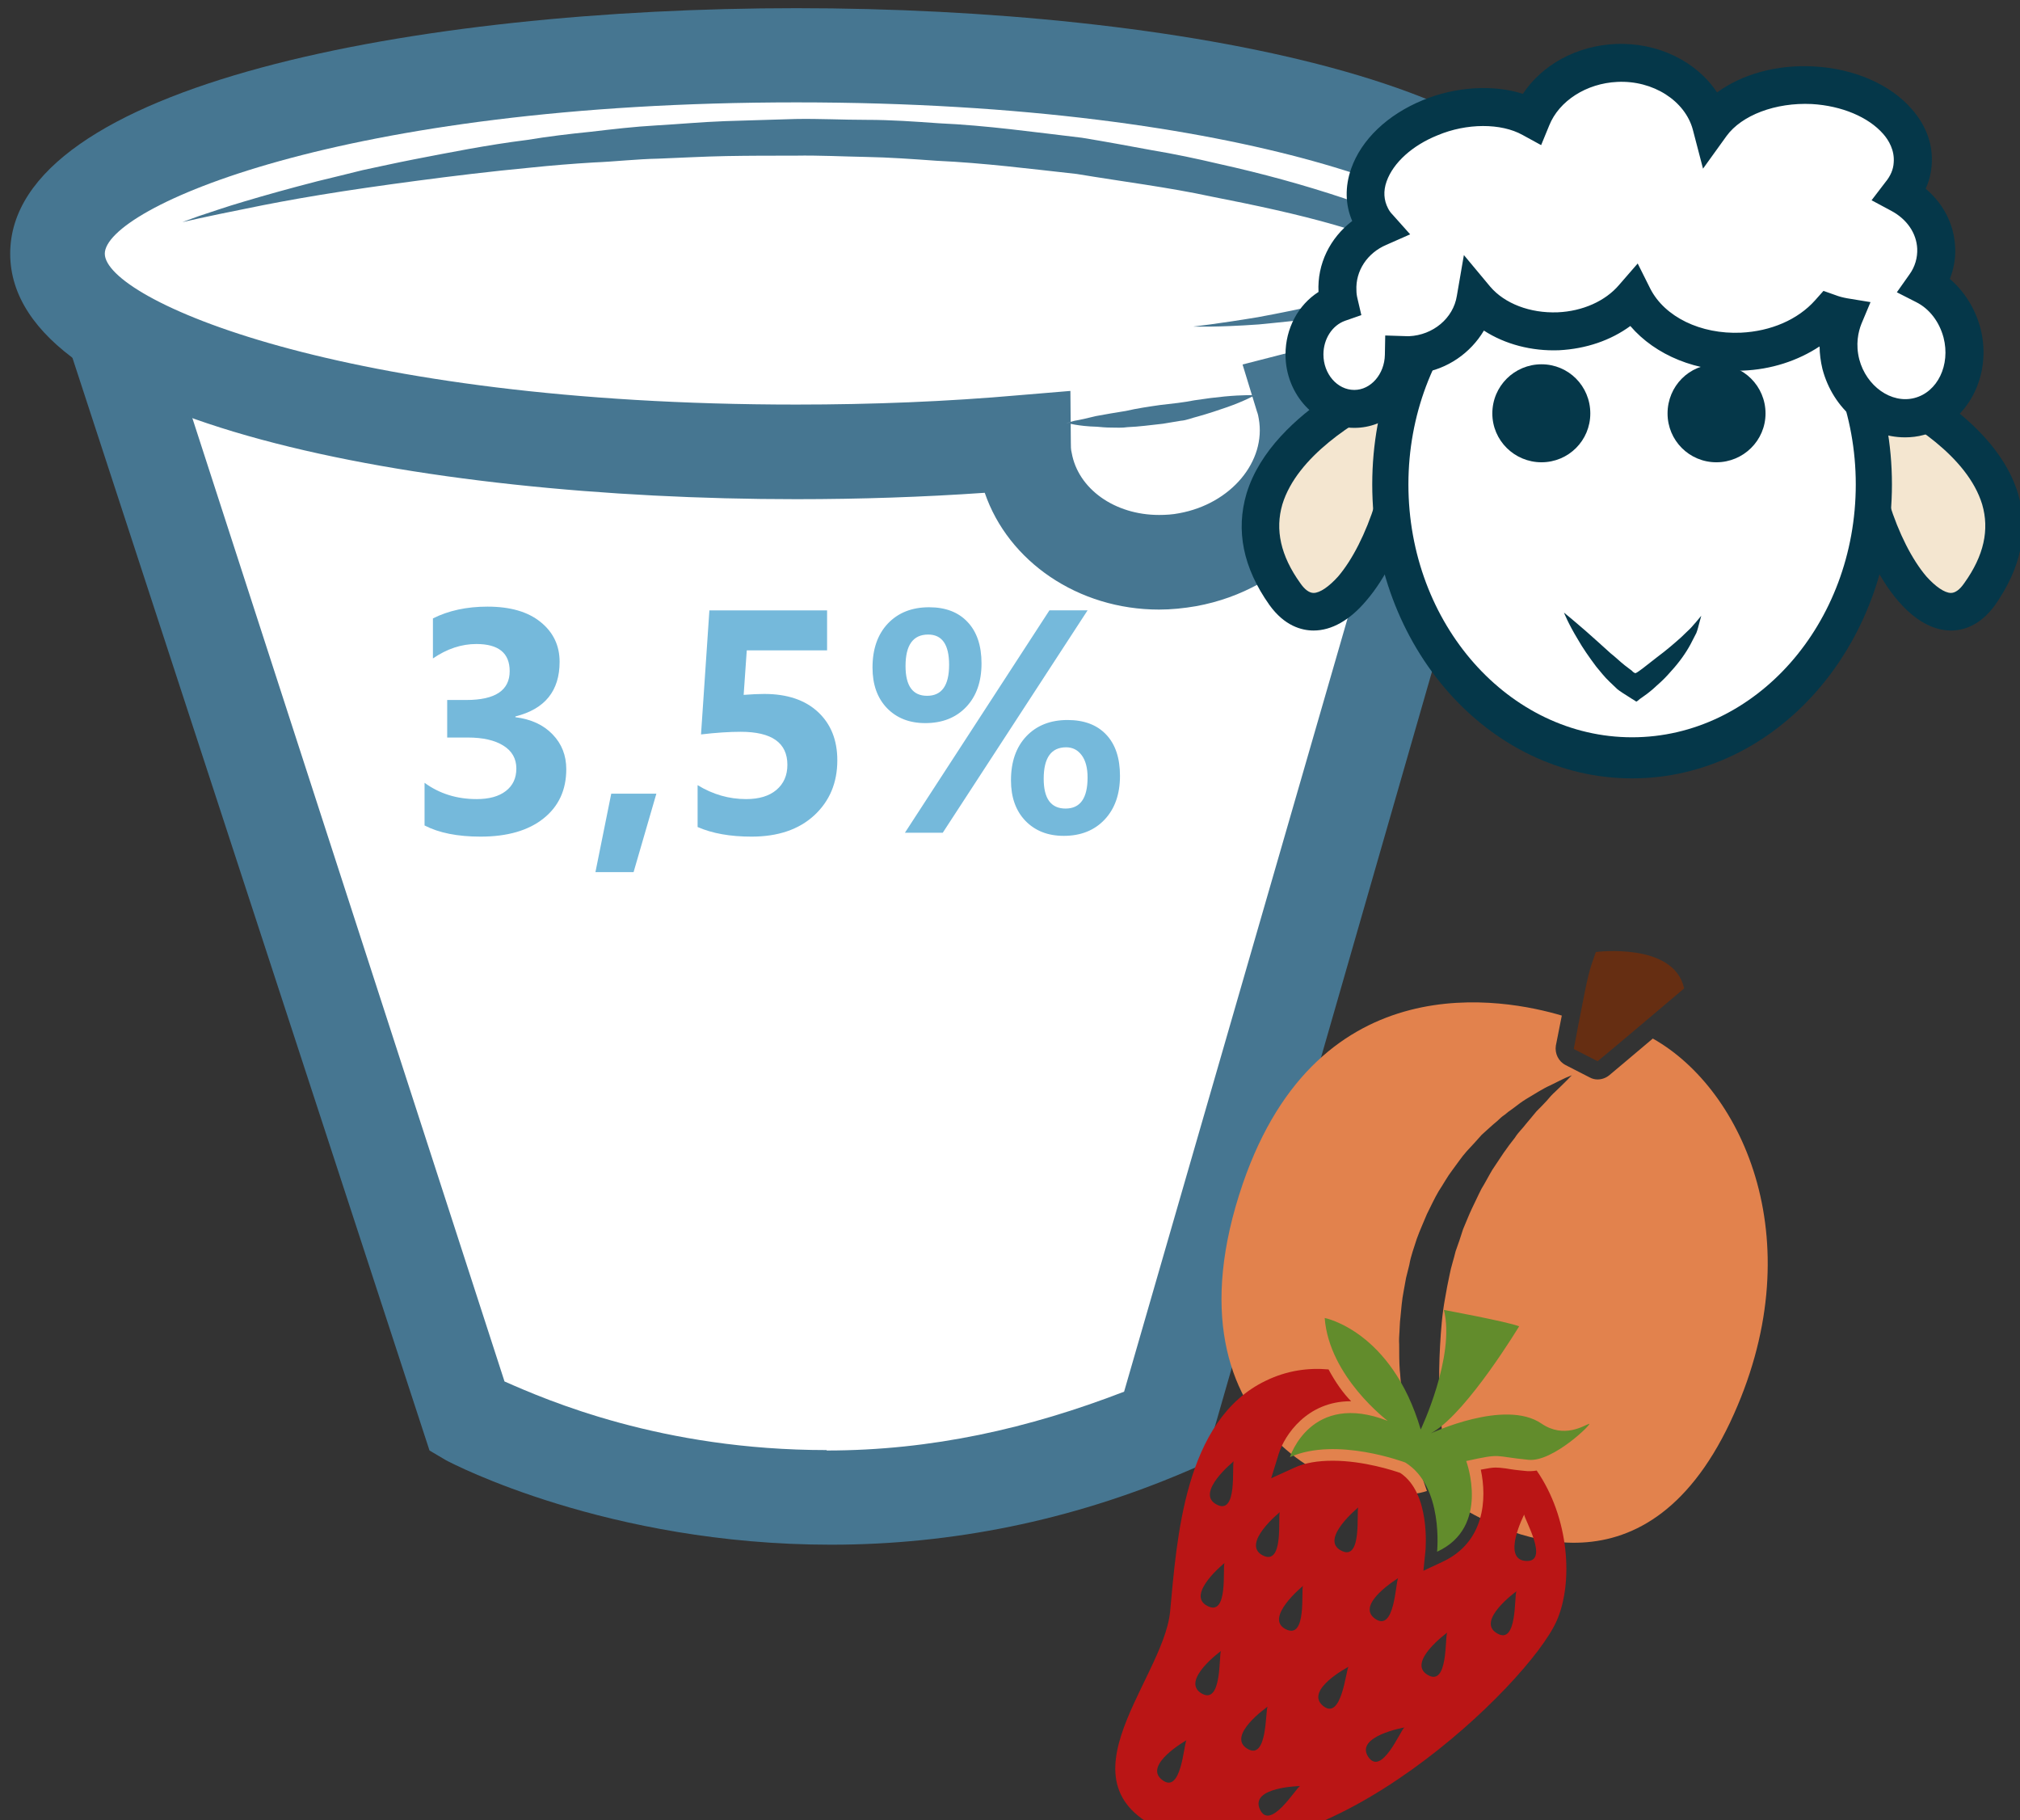 <?xml version="1.0" encoding="UTF-8" standalone="no"?>
<!-- Created with Inkscape (http://www.inkscape.org/) -->

<svg
   xmlns:dc="http://purl.org/dc/elements/1.1/"
   xmlns:cc="http://creativecommons.org/ns#"
   xmlns:rdf="http://www.w3.org/1999/02/22-rdf-syntax-ns#"
   xmlns:svg="http://www.w3.org/2000/svg"
   xmlns="http://www.w3.org/2000/svg"
   xmlns:sodipodi="http://sodipodi.sourceforge.net/DTD/sodipodi-0.dtd"
   xmlns:inkscape="http://www.inkscape.org/namespaces/inkscape"
   width="403.633mm"
   height="363.592mm"
   viewBox="0 0 403.633 363.592"
   version="1.1"
   id="svg8"
   inkscape:version="0.92.4 (5da689c313, 2019-01-14)"
   sodipodi:docname="Jogurt ovčí ovocný 3,5%.svg">
  <rect x="0" y="0" width="403.633" height="363.592" fill="#333333" stroke="none"/>
  <defs
     id="defs2">
    <style
       type="text/css"
       id="style2"><![CDATA[
    .fil1 {fill:#628C2C;fill-rule:nonzero}
    .fil3 {fill:#A31313;fill-rule:nonzero}
    .fil0 {fill:firebrick;fill-rule:nonzero}
    .fil2 {fill:#B51515;fill-rule:nonzero}
   ]]></style>
    <style
       type="text/css"
       id="style2-2"><![CDATA[
    .str0 {stroke:white;stroke-width:70.56}
    .fil7 {fill:#FEFEFE}
    .fil3 {fill:#218935;fill-rule:nonzero}
    .fil9 {fill:#628C2C;fill-rule:nonzero}
    .fil5 {fill:#662E12;fill-rule:nonzero}
    .fil1 {fill:#67B2B5;fill-rule:nonzero}
    .fil2 {fill:#6DA19F;fill-rule:nonzero}
    .fil8 {fill:#BA1515;fill-rule:nonzero}
    .fil6 {fill:#E2824D;fill-rule:nonzero}
    .fil4 {fill:#F4A931;fill-rule:nonzero}
    .fil0 {fill:white;fill-rule:nonzero}
   ]]></style>
    <style
       type="text/css"
       id="style2-27"><![CDATA[
    .fil1 {fill:#75B9DB;fill-rule:nonzero}
    .fil2 {fill:#ACD9EA;fill-rule:nonzero}
    .fil0 {fill:white;fill-rule:nonzero}
   ]]></style>
    <style
       type="text/css"
       id="style2-4"><![CDATA[
    .fil1 {fill:#75B9DB;fill-rule:nonzero}
    .fil2 {fill:#ACD9EA;fill-rule:nonzero}
    .fil0 {fill:white;fill-rule:nonzero}
   ]]></style>
    <style
       type="text/css"
       id="style2-7"><![CDATA[
    .fil2 {fill:black;fill-rule:nonzero}
    .fil4 {fill:#053749;fill-rule:nonzero}
    .fil1 {fill:#467691;fill-rule:nonzero}
    .fil3 {fill:#EFD4AF;fill-rule:nonzero}
    .fil5 {fill:#F4E6D0;fill-rule:nonzero}
    .fil0 {fill:white;fill-rule:nonzero}
   ]]></style>
    <style
       type="text/css"
       id="style2-8"><![CDATA[
    .fil1 {fill:#467691;fill-rule:nonzero}
    .fil2 {fill:#70A3BA;fill-rule:nonzero}
    .fil0 {fill:white;fill-rule:nonzero}
   ]]></style>
    <style
       type="text/css"
       id="style2-5"><![CDATA[
    .fil1 {fill:#467691;fill-rule:nonzero}
    .fil0 {fill:white;fill-rule:nonzero}
   ]]></style>
    <style
       type="text/css"
       id="style2-71"><![CDATA[
    .fil1 {fill:#628C2C;fill-rule:nonzero}
    .fil3 {fill:#A31313;fill-rule:nonzero}
    .fil0 {fill:firebrick;fill-rule:nonzero}
    .fil2 {fill:#B51515;fill-rule:nonzero}
   ]]></style>
    <style
       type="text/css"
       id="style2-2-2"><![CDATA[
    .str0 {stroke:white;stroke-width:70.56}
    .fil7 {fill:#FEFEFE}
    .fil3 {fill:#218935;fill-rule:nonzero}
    .fil9 {fill:#628C2C;fill-rule:nonzero}
    .fil5 {fill:#662E12;fill-rule:nonzero}
    .fil1 {fill:#67B2B5;fill-rule:nonzero}
    .fil2 {fill:#6DA19F;fill-rule:nonzero}
    .fil8 {fill:#BA1515;fill-rule:nonzero}
    .fil6 {fill:#E2824D;fill-rule:nonzero}
    .fil4 {fill:#F4A931;fill-rule:nonzero}
    .fil0 {fill:white;fill-rule:nonzero}
   ]]></style>
    <style
       type="text/css"
       id="style2-27-7"><![CDATA[
    .fil1 {fill:#75B9DB;fill-rule:nonzero}
    .fil2 {fill:#ACD9EA;fill-rule:nonzero}
    .fil0 {fill:white;fill-rule:nonzero}
   ]]></style>
    <style
       type="text/css"
       id="style2-4-0"><![CDATA[
    .fil1 {fill:#75B9DB;fill-rule:nonzero}
    .fil2 {fill:#ACD9EA;fill-rule:nonzero}
    .fil0 {fill:white;fill-rule:nonzero}
   ]]></style>
    <style
       type="text/css"
       id="style2-7-4"><![CDATA[
    .fil2 {fill:black;fill-rule:nonzero}
    .fil4 {fill:#053749;fill-rule:nonzero}
    .fil1 {fill:#467691;fill-rule:nonzero}
    .fil3 {fill:#EFD4AF;fill-rule:nonzero}
    .fil5 {fill:#F4E6D0;fill-rule:nonzero}
    .fil0 {fill:white;fill-rule:nonzero}
   ]]></style>
    <style
       type="text/css"
       id="style2-23"><![CDATA[
    .fil1 {fill:#628C2C;fill-rule:nonzero}
    .fil3 {fill:#A31313;fill-rule:nonzero}
    .fil0 {fill:firebrick;fill-rule:nonzero}
    .fil2 {fill:#B51515;fill-rule:nonzero}
   ]]></style>
    <style
       type="text/css"
       id="style2-2-5"><![CDATA[
    .str0 {stroke:white;stroke-width:70.56}
    .fil7 {fill:#FEFEFE}
    .fil3 {fill:#218935;fill-rule:nonzero}
    .fil9 {fill:#628C2C;fill-rule:nonzero}
    .fil5 {fill:#662E12;fill-rule:nonzero}
    .fil1 {fill:#67B2B5;fill-rule:nonzero}
    .fil2 {fill:#6DA19F;fill-rule:nonzero}
    .fil8 {fill:#BA1515;fill-rule:nonzero}
    .fil6 {fill:#E2824D;fill-rule:nonzero}
    .fil4 {fill:#F4A931;fill-rule:nonzero}
    .fil0 {fill:white;fill-rule:nonzero}
   ]]></style>
    <style
       type="text/css"
       id="style2-06"><![CDATA[
    .fil3 {fill:#053749;fill-rule:nonzero}
    .fil6 {fill:#C0C3C4;fill-rule:nonzero}
    .fil2 {fill:#EFD4AF;fill-rule:nonzero}
    .fil1 {fill:#F4D398;fill-rule:nonzero}
    .fil4 {fill:#F4E6D0;fill-rule:nonzero}
    .fil0 {fill:#F9E4B9;fill-rule:nonzero}
    .fil5 {fill:white;fill-rule:nonzero}
   ]]></style>
    <style
       type="text/css"
       id="style2-1"><![CDATA[
    .fil5 {fill:#053749;fill-rule:nonzero}
    .fil2 {fill:#E8D5C5;fill-rule:nonzero}
    .fil1 {fill:#F4E2CE;fill-rule:nonzero}
    .fil4 {fill:#F4E6D0;fill-rule:nonzero}
    .fil3 {fill:#F9EEE4;fill-rule:nonzero}
    .fil0 {fill:#F9EFE5;fill-rule:nonzero}
    .fil6 {fill:white;fill-rule:nonzero}
   ]]></style>
    <style
       type="text/css"
       id="style2-3"><![CDATA[
    .fil3 {fill:#053749;fill-rule:nonzero}
    .fil6 {fill:#C0C3C4;fill-rule:nonzero}
    .fil2 {fill:#EFD4AF;fill-rule:nonzero}
    .fil1 {fill:#F4D398;fill-rule:nonzero}
    .fil4 {fill:#F4E6D0;fill-rule:nonzero}
    .fil0 {fill:#F9E4B9;fill-rule:nonzero}
    .fil5 {fill:white;fill-rule:nonzero}
   ]]></style>
    <style
       type="text/css"
       id="style2-8-9"><![CDATA[
    .fil1 {fill:#467691;fill-rule:nonzero}
    .fil0 {fill:white;fill-rule:nonzero}
   ]]></style>
    <style
       type="text/css"
       id="style2-9"><![CDATA[
    .fil1 {fill:#467691;fill-rule:nonzero}
    .fil2 {fill:#70A3BA;fill-rule:nonzero}
    .fil0 {fill:white;fill-rule:nonzero}
   ]]></style>
    <style
       type="text/css"
       id="style2-97"><![CDATA[
    .fil1 {fill:#628C2C;fill-rule:nonzero}
    .fil3 {fill:#A31313;fill-rule:nonzero}
    .fil0 {fill:firebrick;fill-rule:nonzero}
    .fil2 {fill:#B51515;fill-rule:nonzero}
   ]]></style>
    <style
       type="text/css"
       id="style2-2-6"><![CDATA[
    .str0 {stroke:white;stroke-width:70.56}
    .fil7 {fill:#FEFEFE}
    .fil3 {fill:#218935;fill-rule:nonzero}
    .fil9 {fill:#628C2C;fill-rule:nonzero}
    .fil5 {fill:#662E12;fill-rule:nonzero}
    .fil1 {fill:#67B2B5;fill-rule:nonzero}
    .fil2 {fill:#6DA19F;fill-rule:nonzero}
    .fil8 {fill:#BA1515;fill-rule:nonzero}
    .fil6 {fill:#E2824D;fill-rule:nonzero}
    .fil4 {fill:#F4A931;fill-rule:nonzero}
    .fil0 {fill:white;fill-rule:nonzero}
   ]]></style>
    <style
       type="text/css"
       id="style2-27-0"><![CDATA[
    .fil1 {fill:#75B9DB;fill-rule:nonzero}
    .fil2 {fill:#ACD9EA;fill-rule:nonzero}
    .fil0 {fill:white;fill-rule:nonzero}
   ]]></style>
    <style
       type="text/css"
       id="style2-4-5"><![CDATA[
    .fil1 {fill:#75B9DB;fill-rule:nonzero}
    .fil2 {fill:#ACD9EA;fill-rule:nonzero}
    .fil0 {fill:white;fill-rule:nonzero}
   ]]></style>
    <style
       type="text/css"
       id="style2-7-0"><![CDATA[
    .fil2 {fill:black;fill-rule:nonzero}
    .fil4 {fill:#053749;fill-rule:nonzero}
    .fil1 {fill:#467691;fill-rule:nonzero}
    .fil3 {fill:#EFD4AF;fill-rule:nonzero}
    .fil5 {fill:#F4E6D0;fill-rule:nonzero}
    .fil0 {fill:white;fill-rule:nonzero}
   ]]></style>
    <style
       type="text/css"
       id="style2-8-8"><![CDATA[
    .fil1 {fill:#467691;fill-rule:nonzero}
    .fil2 {fill:#70A3BA;fill-rule:nonzero}
    .fil0 {fill:white;fill-rule:nonzero}
   ]]></style>
    <style
       type="text/css"
       id="style2-14"><![CDATA[
    .fil2 {fill:black;fill-rule:nonzero}
    .fil1 {fill:#467691;fill-rule:nonzero}
    .fil6 {fill:#CCCCCC;fill-rule:nonzero}
    .fil8 {fill:#CEBCAA;fill-rule:nonzero}
    .fil3 {fill:#E0D2C1;fill-rule:nonzero}
    .fil4 {fill:#EDDECE;fill-rule:nonzero}
    .fil7 {fill:#F4E9E1;fill-rule:nonzero}
    .fil0 {fill:white;fill-rule:nonzero}
    .fil5 {fill:white;fill-rule:nonzero}
   ]]></style>
    <style
       type="text/css"
       id="style2-0"><![CDATA[
    .fil2 {fill:black;fill-rule:nonzero}
    .fil1 {fill:#467691;fill-rule:nonzero}
    .fil6 {fill:#CCCCCC;fill-rule:nonzero}
    .fil8 {fill:#CEBCAA;fill-rule:nonzero}
    .fil3 {fill:#E0D2C1;fill-rule:nonzero}
    .fil4 {fill:#EDDECE;fill-rule:nonzero}
    .fil7 {fill:#F4E9E1;fill-rule:nonzero}
    .fil0 {fill:white;fill-rule:nonzero}
    .fil5 {fill:white;fill-rule:nonzero}
   ]]></style>
    <style
       type="text/css"
       id="style2-81"><![CDATA[
    .fil1 {fill:#628C2C;fill-rule:nonzero}
    .fil3 {fill:#A31313;fill-rule:nonzero}
    .fil0 {fill:firebrick;fill-rule:nonzero}
    .fil2 {fill:#B51515;fill-rule:nonzero}
   ]]></style>
    <style
       type="text/css"
       id="style2-2-3"><![CDATA[
    .str0 {stroke:white;stroke-width:70.56}
    .fil7 {fill:#FEFEFE}
    .fil3 {fill:#218935;fill-rule:nonzero}
    .fil9 {fill:#628C2C;fill-rule:nonzero}
    .fil5 {fill:#662E12;fill-rule:nonzero}
    .fil1 {fill:#67B2B5;fill-rule:nonzero}
    .fil2 {fill:#6DA19F;fill-rule:nonzero}
    .fil8 {fill:#BA1515;fill-rule:nonzero}
    .fil6 {fill:#E2824D;fill-rule:nonzero}
    .fil4 {fill:#F4A931;fill-rule:nonzero}
    .fil0 {fill:white;fill-rule:nonzero}
   ]]></style>
    <style
       type="text/css"
       id="style2-27-6"><![CDATA[
    .fil1 {fill:#75B9DB;fill-rule:nonzero}
    .fil2 {fill:#ACD9EA;fill-rule:nonzero}
    .fil0 {fill:white;fill-rule:nonzero}
   ]]></style>
    <style
       type="text/css"
       id="style2-4-9"><![CDATA[
    .fil1 {fill:#75B9DB;fill-rule:nonzero}
    .fil2 {fill:#ACD9EA;fill-rule:nonzero}
    .fil0 {fill:white;fill-rule:nonzero}
   ]]></style>
    <style
       type="text/css"
       id="style2-7-4-2"><![CDATA[
    .fil2 {fill:black;fill-rule:nonzero}
    .fil4 {fill:#053749;fill-rule:nonzero}
    .fil1 {fill:#467691;fill-rule:nonzero}
    .fil3 {fill:#EFD4AF;fill-rule:nonzero}
    .fil5 {fill:#F4E6D0;fill-rule:nonzero}
    .fil0 {fill:white;fill-rule:nonzero}
   ]]></style>
    <style
       type="text/css"
       id="style2-35"><![CDATA[
    .fil1 {fill:#628C2C;fill-rule:nonzero}
    .fil3 {fill:#A31313;fill-rule:nonzero}
    .fil0 {fill:firebrick;fill-rule:nonzero}
    .fil2 {fill:#B51515;fill-rule:nonzero}
   ]]></style>
    <style
       type="text/css"
       id="style2-2-1"><![CDATA[
    .str0 {stroke:white;stroke-width:70.56}
    .fil7 {fill:#FEFEFE}
    .fil3 {fill:#218935;fill-rule:nonzero}
    .fil9 {fill:#628C2C;fill-rule:nonzero}
    .fil5 {fill:#662E12;fill-rule:nonzero}
    .fil1 {fill:#67B2B5;fill-rule:nonzero}
    .fil2 {fill:#6DA19F;fill-rule:nonzero}
    .fil8 {fill:#BA1515;fill-rule:nonzero}
    .fil6 {fill:#E2824D;fill-rule:nonzero}
    .fil4 {fill:#F4A931;fill-rule:nonzero}
    .fil0 {fill:white;fill-rule:nonzero}
   ]]></style>
    <style
       type="text/css"
       id="style2-27-4"><![CDATA[
    .fil1 {fill:#75B9DB;fill-rule:nonzero}
    .fil2 {fill:#ACD9EA;fill-rule:nonzero}
    .fil0 {fill:white;fill-rule:nonzero}
   ]]></style>
    <style
       type="text/css"
       id="style2-4-96"><![CDATA[
    .fil1 {fill:#75B9DB;fill-rule:nonzero}
    .fil2 {fill:#ACD9EA;fill-rule:nonzero}
    .fil0 {fill:white;fill-rule:nonzero}
   ]]></style>
    <style
       type="text/css"
       id="style2-7-1"><![CDATA[
    .fil2 {fill:black;fill-rule:nonzero}
    .fil4 {fill:#053749;fill-rule:nonzero}
    .fil1 {fill:#467691;fill-rule:nonzero}
    .fil3 {fill:#EFD4AF;fill-rule:nonzero}
    .fil5 {fill:#F4E6D0;fill-rule:nonzero}
    .fil0 {fill:white;fill-rule:nonzero}
   ]]></style>
    <style
       type="text/css"
       id="style2-05"><![CDATA[
    .fil1 {fill:#628C2C;fill-rule:nonzero}
    .fil3 {fill:#A31313;fill-rule:nonzero}
    .fil0 {fill:firebrick;fill-rule:nonzero}
    .fil2 {fill:#B51515;fill-rule:nonzero}
   ]]></style>
    <style
       type="text/css"
       id="style2-2-0"><![CDATA[
    .str0 {stroke:white;stroke-width:70.56}
    .fil7 {fill:#FEFEFE}
    .fil3 {fill:#218935;fill-rule:nonzero}
    .fil9 {fill:#628C2C;fill-rule:nonzero}
    .fil5 {fill:#662E12;fill-rule:nonzero}
    .fil1 {fill:#67B2B5;fill-rule:nonzero}
    .fil2 {fill:#6DA19F;fill-rule:nonzero}
    .fil8 {fill:#BA1515;fill-rule:nonzero}
    .fil6 {fill:#E2824D;fill-rule:nonzero}
    .fil4 {fill:#F4A931;fill-rule:nonzero}
    .fil0 {fill:white;fill-rule:nonzero}
   ]]></style>
    <style
       type="text/css"
       id="style2-27-9"><![CDATA[
    .fil1 {fill:#75B9DB;fill-rule:nonzero}
    .fil2 {fill:#ACD9EA;fill-rule:nonzero}
    .fil0 {fill:white;fill-rule:nonzero}
   ]]></style>
    <style
       type="text/css"
       id="style2-99"><![CDATA[
    .fil1 {fill:#75B9DB;fill-rule:nonzero}
    .fil2 {fill:#ACD9EA;fill-rule:nonzero}
    .fil0 {fill:white;fill-rule:nonzero}
   ]]></style>
    <style
       type="text/css"
       id="style2-91"><![CDATA[
    .fil1 {fill:#67B2B5;fill-rule:nonzero}
    .fil2 {fill:#6DA19F;fill-rule:nonzero}
    .fil4 {fill:#E8D587;fill-rule:nonzero}
    .fil3 {fill:#EFE6BD;fill-rule:nonzero}
    .fil0 {fill:white;fill-rule:nonzero}
   ]]></style>
    <style
       type="text/css"
       id="style2-84"><![CDATA[
    .fil1 {fill:#628C2C;fill-rule:nonzero}
    .fil3 {fill:#A31313;fill-rule:nonzero}
    .fil0 {fill:firebrick;fill-rule:nonzero}
    .fil2 {fill:#B51515;fill-rule:nonzero}
   ]]></style>
    <style
       type="text/css"
       id="style2-2-18"><![CDATA[
    .str0 {stroke:white;stroke-width:70.56}
    .fil7 {fill:#FEFEFE}
    .fil3 {fill:#218935;fill-rule:nonzero}
    .fil9 {fill:#628C2C;fill-rule:nonzero}
    .fil5 {fill:#662E12;fill-rule:nonzero}
    .fil1 {fill:#67B2B5;fill-rule:nonzero}
    .fil2 {fill:#6DA19F;fill-rule:nonzero}
    .fil8 {fill:#BA1515;fill-rule:nonzero}
    .fil6 {fill:#E2824D;fill-rule:nonzero}
    .fil4 {fill:#F4A931;fill-rule:nonzero}
    .fil0 {fill:white;fill-rule:nonzero}
   ]]></style>
    <style
       type="text/css"
       id="style2-27-1"><![CDATA[
    .fil1 {fill:#75B9DB;fill-rule:nonzero}
    .fil2 {fill:#ACD9EA;fill-rule:nonzero}
    .fil0 {fill:white;fill-rule:nonzero}
   ]]></style>
    <style
       type="text/css"
       id="style2-4-2"><![CDATA[
    .fil1 {fill:#75B9DB;fill-rule:nonzero}
    .fil2 {fill:#ACD9EA;fill-rule:nonzero}
    .fil0 {fill:white;fill-rule:nonzero}
   ]]></style>
    <style
       type="text/css"
       id="style2-7-48"><![CDATA[
    .fil2 {fill:black;fill-rule:nonzero}
    .fil4 {fill:#053749;fill-rule:nonzero}
    .fil1 {fill:#467691;fill-rule:nonzero}
    .fil3 {fill:#EFD4AF;fill-rule:nonzero}
    .fil5 {fill:#F4E6D0;fill-rule:nonzero}
    .fil0 {fill:white;fill-rule:nonzero}
   ]]></style>
    <style
       type="text/css"
       id="style2-8-6"><![CDATA[
    .fil1 {fill:#467691;fill-rule:nonzero}
    .fil2 {fill:#70A3BA;fill-rule:nonzero}
    .fil0 {fill:white;fill-rule:nonzero}
   ]]></style>
    <style
       type="text/css"
       id="style2-5-2"><![CDATA[
    .fil1 {fill:#467691;fill-rule:nonzero}
    .fil0 {fill:white;fill-rule:nonzero}
   ]]></style>
    <style
       type="text/css"
       id="style2-71-0"><![CDATA[
    .fil1 {fill:#628C2C;fill-rule:nonzero}
    .fil3 {fill:#A31313;fill-rule:nonzero}
    .fil0 {fill:firebrick;fill-rule:nonzero}
    .fil2 {fill:#B51515;fill-rule:nonzero}
   ]]></style>
    <style
       type="text/css"
       id="style2-2-2-7"><![CDATA[
    .str0 {stroke:white;stroke-width:70.56}
    .fil7 {fill:#FEFEFE}
    .fil3 {fill:#218935;fill-rule:nonzero}
    .fil9 {fill:#628C2C;fill-rule:nonzero}
    .fil5 {fill:#662E12;fill-rule:nonzero}
    .fil1 {fill:#67B2B5;fill-rule:nonzero}
    .fil2 {fill:#6DA19F;fill-rule:nonzero}
    .fil8 {fill:#BA1515;fill-rule:nonzero}
    .fil6 {fill:#E2824D;fill-rule:nonzero}
    .fil4 {fill:#F4A931;fill-rule:nonzero}
    .fil0 {fill:white;fill-rule:nonzero}
   ]]></style>
    <style
       type="text/css"
       id="style2-27-7-3"><![CDATA[
    .fil1 {fill:#75B9DB;fill-rule:nonzero}
    .fil2 {fill:#ACD9EA;fill-rule:nonzero}
    .fil0 {fill:white;fill-rule:nonzero}
   ]]></style>
    <style
       type="text/css"
       id="style2-4-0-2"><![CDATA[
    .fil1 {fill:#75B9DB;fill-rule:nonzero}
    .fil2 {fill:#ACD9EA;fill-rule:nonzero}
    .fil0 {fill:white;fill-rule:nonzero}
   ]]></style>
    <style
       type="text/css"
       id="style2-7-4-9"><![CDATA[
    .fil2 {fill:black;fill-rule:nonzero}
    .fil4 {fill:#053749;fill-rule:nonzero}
    .fil1 {fill:#467691;fill-rule:nonzero}
    .fil3 {fill:#EFD4AF;fill-rule:nonzero}
    .fil5 {fill:#F4E6D0;fill-rule:nonzero}
    .fil0 {fill:white;fill-rule:nonzero}
   ]]></style>
    <style
       type="text/css"
       id="style2-714"><![CDATA[
    .fil1 {fill:#053749;fill-rule:nonzero}
    .fil4 {fill:#467691;fill-rule:nonzero}
    .fil5 {fill:#B1DDDA;fill-rule:nonzero}
    .fil2 {fill:#EFD4AF;fill-rule:nonzero}
    .fil3 {fill:#F4E6D0;fill-rule:nonzero}
    .fil0 {fill:white;fill-rule:nonzero}
   ]]></style>
    <style
       type="text/css"
       id="style2-24"><![CDATA[
    .fil1 {fill:#467691;fill-rule:nonzero}
    .fil0 {fill:white;fill-rule:nonzero}
   ]]></style>
    <style
       type="text/css"
       id="style2-49"><![CDATA[
    .fil1 {fill:#053749;fill-rule:nonzero}
    .fil4 {fill:#467691;fill-rule:nonzero}
    .fil5 {fill:#B1DDDA;fill-rule:nonzero}
    .fil2 {fill:#EFD4AF;fill-rule:nonzero}
    .fil3 {fill:#F4E6D0;fill-rule:nonzero}
    .fil0 {fill:white;fill-rule:nonzero}
   ]]></style>
    <style
       type="text/css"
       id="style2-6"><![CDATA[
    .str0 {stroke:white;stroke-width:70.56}
    .fil3 {fill:#053749;fill-rule:nonzero}
    .fil1 {fill:#467691;fill-rule:nonzero}
    .fil2 {fill:#F4E6D0;fill-rule:nonzero}
    .fil0 {fill:white;fill-rule:nonzero}
   ]]></style>
  </defs>
  <sodipodi:namedview
     id="base"
     pagecolor="#ffffff"
     bordercolor="#666666"
     borderopacity="1.0"
     inkscape:pageopacity="0.0"
     inkscape:pageshadow="2"
     inkscape:zoom="0.35"
     inkscape:cx="1099.9414"
     inkscape:cy="751.46805"
     inkscape:document-units="mm"
     inkscape:current-layer="Vrstva_x0020_1_0"
     showgrid="false"
     inkscape:window-width="1920"
     inkscape:window-height="1001"
     inkscape:window-x="-9"
     inkscape:window-y="-9"
     inkscape:window-maximized="1" />
  <g
     inkscape:label="Vrstva 1"
     inkscape:groupmode="layer"
     id="layer1"
     transform="translate(318.996,15.933)">
    <g
       inkscape:label="Vrstva 1"
       inkscape:groupmode="layer"
       transform="matrix(0.265,0,0,0.265,-508.823,281.063)"
       id="layer1-5">
      <g
         transform="matrix(0.265,0,0,0.265,-2591.36,-3806.71)"
         id="Vrstva_x0020_1">
        <g
           transform="translate(-4920.53,-4902.27)"
           id="Vrstva_x0020_1_0">
          <g
             inkscape:label="Vrstva 1"
             inkscape:groupmode="layer"
             transform="matrix(2.849,0,0,2.849,22802.5,19177.9)"
             id="layer1-1">
            <g
               transform="matrix(0.265,0,0,0.265,-2591.36,-3806.71)"
               id="Vrstva_x0020_1-6">
              <g
                 transform="translate(-4920.53,-4902.27)"
                 id="Vrstva_x0020_1_0-2">
                <g
                   transform="matrix(1.606,0,0,1.606,-5038.11,-7426.33)"
                   id="Vrstva_x0020_1-3">
                  <path
                     inkscape:connector-curvature="0"
                     d="m 8073,13924 862,2624 c 0,0 750,405 1635,33 l 767,-2657 z"
                     style="fill:#ffffff;fill-rule:nonzero"
                     id="path7-6"
                     class="fil0" />
                  <path
                     inkscape:connector-curvature="0"
                     d="m 9020,16448 c 100,44 368,161 756,161 v 1 c 247,0 475,-52 698,-138 l 716,-2477 H 8225 Z m 766,383 v 0 c -524,0 -888,-190 -903,-198 l -39,-23 -924,-2827 h 3564 l -822,2858 -49,21 c -264,112 -542,169 -827,169 z"
                     style="fill:#467691;fill-rule:nonzero"
                     id="path9-8"
                     class="fil1" />
                  <path
                     inkscape:connector-curvature="0"
                     d="m 11438,13802 c 0,-257 -776,-465 -1733,-465 -958,0 -1734,208 -1734,465 0,257 776,465 1734,465 186,0 365,-8 533,-23 0,15 1,30 4,45 29,160 200,264 381,231 182,-33 305,-190 276,-351 -2,-10 -4,-19 -7,-28 336,-85 546,-206 546,-339 z"
                     style="fill:#ffffff;fill-rule:nonzero"
                     id="path11-3"
                     class="fil0" />
                  <path
                     inkscape:connector-curvature="0"
                     d="m 10348,14124 1,120 c 0,9 0,18 2,25 15,85 101,146 205,146 16,0 32,-1 47,-4 122,-22 205,-122 187,-222 -1,-6 -2,-11 -4,-16 l -34,-111 113,-29 c 349,-88 463,-194 463,-231 0,-106 -553,-355 -1623,-355 -1071,0 -1623,249 -1623,355 0,106 552,354 1623,354 178,0 354,-7 523,-22 z m 208,513 v 0 c -190,0 -354,-113 -409,-274 -144,10 -293,15 -442,15 -889,0 -1845,-181 -1845,-576 0,-396 956,-576 1845,-576 888,0 1844,180 1844,576 0,175 -180,317 -535,420 -3,193 -156,368 -371,407 -29,5 -58,8 -87,8 z"
                     style="fill:#467691;fill-rule:nonzero"
                     id="path13"
                     class="fil1" />
                  <path
                     inkscape:connector-curvature="0"
                     d="m 8264,13728 c 0,0 1130,-357 2338,-116 1209,241 180,357 34,361 z"
                     style="fill:#ffffff;fill-rule:nonzero"
                     id="path15-8"
                     class="fil0" />
                  <path
                     inkscape:connector-curvature="0"
                     d="m 8264,13728 c 0,0 13,-5 38,-14 25,-8 61,-21 109,-35 47,-14 104,-30 170,-47 34,-8 69,-17 106,-26 38,-8 78,-17 119,-25 83,-16 172,-34 268,-46 48,-8 98,-14 148,-19 51,-6 102,-12 155,-15 53,-3 106,-8 161,-10 54,-2 109,-3 165,-5 55,-1 111,2 167,2 57,0 113,4 169,8 113,5 225,21 336,34 55,9 109,19 163,29 54,9 106,20 157,32 104,23 202,50 295,81 47,16 92,33 134,56 21,12 42,24 62,44 9,10 19,23 22,42 4,19 -5,39 -14,50 -20,22 -41,31 -60,40 -20,8 -40,15 -59,20 -38,10 -74,17 -108,23 -68,11 -128,16 -177,21 -98,7 -154,5 -154,5 0,0 56,-6 152,-22 48,-9 107,-20 172,-37 33,-8 67,-18 102,-31 18,-6 35,-13 52,-21 16,-9 33,-19 40,-30 3,-5 3,-7 2,-9 0,-2 -4,-7 -9,-12 -12,-11 -31,-22 -49,-30 -39,-18 -82,-33 -128,-46 -90,-26 -189,-47 -291,-67 -102,-22 -208,-35 -316,-53 -109,-12 -219,-26 -329,-31 -56,-4 -111,-8 -166,-9 -55,-1 -110,-4 -165,-3 -55,0 -109,0 -163,1 -53,1 -106,4 -158,6 -52,1 -103,7 -153,9 -50,3 -99,7 -147,12 -95,9 -185,20 -268,31 -83,11 -159,22 -226,33 -67,11 -125,22 -173,32 -96,19 -151,32 -151,32 z"
                     style="fill:#467691;fill-rule:nonzero"
                     id="path17-6"
                     class="fil1" />
                  <path
                     inkscape:connector-curvature="0"
                     d="m 10339,14199 c 0,0 206,0 442,-65 z"
                     style="fill:#ffffff;fill-rule:nonzero"
                     id="path19-4"
                     class="fil0" />
                  <path
                     inkscape:connector-curvature="0"
                     d="m 10339,14199 c 0,0 7,-2 19,-5 12,-2 30,-6 50,-11 21,-4 45,-8 70,-12 26,-6 53,-10 81,-14 27,-3 55,-6 80,-11 26,-4 50,-7 71,-9 42,-4 71,-3 71,-3 0,0 -25,14 -65,28 -20,7 -44,15 -69,22 -13,3 -26,9 -40,10 -14,2 -28,5 -42,7 -28,3 -56,7 -83,8 -13,2 -26,1 -38,1 -12,0 -24,-1 -34,-2 -43,-1 -71,-9 -71,-9 z"
                     style="fill:#467691;fill-rule:nonzero"
                     id="path21-6"
                     class="fil1" />
                </g>
                <g
                   transform="matrix(1.496,0,0,1.496,18895,12624.3)"
                   aria-label="3,5%"
                   style="font-style:normal;font-variant:normal;font-weight:normal;font-stretch:normal;font-size:800px;line-height:normal;font-family:Leelawadee;-inkscape-font-specification:Leelawadee;letter-spacing:0px;word-spacing:0px;fill:#75b9db;fill-opacity:1;stroke:none"
                   id="flowRoot1072">
                  <path
                     inkscape:connector-curvature="0"
                     d="m -6516.25,2854.19 v -107.422 q 56.25,41.016 131.25,41.016 47.266,0 73.438,-20.312 26.562,-20.312 26.562,-56.641 0,-37.5 -32.812,-57.812 -32.422,-20.312 -89.453,-20.312 h -51.953 v -94.531 h 48.047 q 109.375,0 109.375,-72.656 0,-68.359 -83.984,-68.359 -56.25,0 -109.375,36.328 v -100.781 q 58.984,-29.688 137.5,-29.688 85.938,0 133.594,38.672 48.047,38.672 48.047,100.391 0,109.766 -111.328,137.5 v 1.953 q 59.375,7.422 93.75,43.359 34.375,35.547 34.375,87.5 0,78.516 -57.422,124.219 -57.422,45.703 -158.594,45.703 -86.719,0 -141.016,-28.125 z"
                     style="font-style:normal;font-variant:normal;font-weight:bold;font-stretch:normal;line-height:1;font-family:'Leelawadee UI';-inkscape-font-specification:'Leelawadee UI Bold';fill:#75b9db;fill-opacity:1"
                     id="path1122" />
                  <path
                     inkscape:connector-curvature="0"
                     d="m -5932.26,2774.11 -57.422,197.656 h -96.094 l 39.844,-197.656 z"
                     style="font-style:normal;font-variant:normal;font-weight:bold;font-stretch:normal;line-height:1;font-family:'Leelawadee UI';-inkscape-font-specification:'Leelawadee UI Bold';fill:#75b9db;fill-opacity:1"
                     id="path1124" />
                  <path
                     inkscape:connector-curvature="0"
                     d="m -5828.36,2858.09 v -105.469 q 57.422,35.156 122.266,35.156 48.828,0 76.172,-23.047 27.734,-23.438 27.734,-63.281 0,-83.203 -117.578,-83.203 -43.359,0 -100,6.641 l 21.094,-312.5 h 296.484 v 100.781 h -202.344 l -7.812,112.109 q 30.078,-2.344 51.953,-2.344 86.328,0 135.156,45.312 48.828,45.312 48.828,121.875 0,84.766 -58.203,138.672 -58.203,53.516 -157.813,53.516 -80.859,0 -135.938,-24.219 z"
                     style="font-style:normal;font-variant:normal;font-weight:bold;font-stretch:normal;line-height:1;font-family:'Leelawadee UI';-inkscape-font-specification:'Leelawadee UI Bold';fill:#75b9db;fill-opacity:1"
                     id="path1126" />
                  <path
                     inkscape:connector-curvature="0"
                     d="m -5254.92,2596.37 q -59.766,0 -96.484,-37.891 -36.328,-37.891 -36.328,-101.953 0,-69.922 38.672,-110.938 39.062,-41.016 103.906,-41.016 62.109,0 96.875,37.109 35.156,37.109 35.156,104.297 0,69.141 -38.672,109.766 -38.672,40.625 -103.125,40.625 z m 7.422,-223.047 q -57.031,0 -57.031,79.297 0,75 54.297,75 55.469,0 55.469,-78.125 0,-76.172 -52.734,-76.172 z m 401.563,-60.938 -364.844,560.156 h -95.312 l 364.063,-560.156 z m -60.156,567.969 q -59.766,0 -96.484,-37.891 -36.328,-37.891 -36.328,-101.953 0,-69.922 38.672,-110.938 39.062,-41.016 103.906,-41.016 62.5,0 97.266,36.719 34.766,36.719 34.766,103.906 0,69.141 -38.672,110.156 -38.672,41.016 -103.125,41.016 z m 6.25,-223.047 q -56.641,0 -56.641,79.297 0,75 55.078,75 55.469,0 55.469,-78.125 0,-36.328 -14.844,-56.25 -14.844,-19.922 -39.062,-19.922 z"
                     style="font-style:normal;font-variant:normal;font-weight:bold;font-stretch:normal;line-height:1;font-family:'Leelawadee UI';-inkscape-font-specification:'Leelawadee UI Bold';fill:#75b9db;fill-opacity:1"
                     id="path1128" />
                </g>
                <g
                   inkscape:label="Vrstva 1"
                   inkscape:groupmode="layer"
                   transform="matrix(5.04,0,0,5.04,3708.77,21145.3)"
                   id="layer1-6">
                  <g
                     transform="matrix(0.265,0,0,0.265,-2591.36,-3806.71)"
                     id="Vrstva_x0020_1-4">
                    <g
                       transform="translate(-4920.53,-4902.27)"
                       id="Vrstva_x0020_1-2">
                    </g>
                    <g
                       transform="translate(-4920.53,-4902.27)"
                       id="Vrstva_x0020_1_0-8">
                      <g
                         transform="matrix(0.842,0,0,0.842,11547.5,4456.24)"
                         id="_541907696">
                        <path
                           inkscape:connector-curvature="0"
                           d="m 12504,14234 c -22,63 -24,64 -56,231 0,2 0,3 -1,4 -3,18 -7,37 -11,59 -2,10 -4,20 -6,31 l 80,41 c 48,-39 290,-244 290,-244 -34,-156 -296,-122 -296,-122 z"
                           style="fill:#662e12;fill-rule:nonzero"
                           id="path31"
                           class="fil5" />
                        <path
                           inkscape:connector-curvature="0"
                           d="m 12695,14524 c -62,52 -124,105 -146,123 -11,9 -25,14 -39,14 -9,0 -18,-2 -27,-7 l -80,-41 c -24,-12 -37,-39 -33,-65 8,-39 14,-72 20,-101 -188,-56 -813,-181 -1069,563 -292,852 390,1105 617,1030 -3,-8 -6,-17 -9,-26 -15,-41 -30,-87 -43,-136 -7,-24 -11,-50 -17,-76 -5,-26 -10,-53 -13,-81 -2,-14 -3,-27 -5,-42 -2,-14 -2,-28 -4,-43 -2,-28 -2,-57 -2,-87 -1,-14 0,-29 1,-44 1,-15 1,-30 3,-45 3,-30 5,-60 11,-90 l 8,-44 11,-44 c 5,-30 16,-58 25,-87 10,-28 23,-56 34,-83 13,-26 25,-52 39,-76 16,-24 29,-49 46,-71 16,-21 31,-44 48,-63 18,-19 35,-38 51,-56 18,-16 35,-32 52,-46 8,-8 16,-15 25,-21 8,-7 16,-13 25,-19 16,-12 31,-24 46,-33 32,-19 58,-36 81,-46 23,-12 41,-20 53,-26 12,-5 20,-8 20,-8 0,0 -6,5 -15,15 -10,10 -24,24 -42,41 -9,8 -19,19 -28,30 -10,11 -22,23 -34,35 -11,13 -22,27 -35,42 -11,15 -26,28 -37,46 -13,16 -26,34 -38,51 -13,19 -25,38 -38,57 -12,20 -23,42 -36,63 -11,21 -21,44 -32,66 -11,23 -20,47 -30,70 -4,13 -8,25 -12,37 -4,13 -9,24 -13,37 -6,26 -15,51 -20,78 l -8,39 -7,39 c -10,53 -14,107 -17,160 -3,54 -4,106 -2,157 0,26 3,52 4,76 2,25 4,50 6,74 5,47 11,92 17,133 5,30 9,57 14,82 167,110 643,347 933,-265 281,-595 47,-1114 -259,-1286 z"
                           style="fill:#e2824d;fill-rule:nonzero"
                           id="path33"
                           class="fil6" />
                      </g>
                      <g
                         transform="matrix(0.839,0,0,0.839,11695,4488.56)"
                         id="_541906976">
                        <path
                           inkscape:connector-curvature="0"
                           d="m 11548,15836 c -54,0 -93,21 -119,46 19,-2 39,-3 59,-3 131,0 253,46 258,48 l 7,3 c 6,4 12,8 17,12 l -13,-44 -98,-39 c -40,-16 -78,-23 -111,-23 z"
                           style="fill:#ba1515;fill-rule:nonzero"
                           id="path38"
                           class="fil8" />
                        <polygon
                           points="11832,15894 11819,15868 11813,15880 "
                           style="fill:#ba1515;fill-rule:nonzero"
                           id="polygon40"
                           class="fil8" />
                        <path
                           inkscape:connector-curvature="0"
                           d="m 11696,15792 37,28 c -14,-40 -30,-73 -47,-104 -31,-16 -66,-31 -104,-44 53,73 113,119 114,120 z"
                           style="fill:#ba1515;fill-rule:nonzero"
                           id="path42"
                           class="fil8" />
                        <path
                           inkscape:connector-curvature="0"
                           d="m 11878,16188 c 71,-81 25,-210 23,-216 l -8,-22 -95,-37 -17,37 c 72,63 92,166 97,238 z"
                           style="fill:#ba1515;fill-rule:nonzero"
                           id="path44"
                           class="fil8" />
                        <path
                           inkscape:connector-curvature="0"
                           d="m 12036,15902 c 15,0 28,2 46,5 7,1 14,2 22,3 -27,-25 -58,-47 -93,-64 -81,13 -158,45 -174,52 l 50,38 -2,-7 43,-9 c 58,-12 84,-18 108,-18 z"
                           style="fill:#ba1515;fill-rule:nonzero"
                           id="path46"
                           class="fil8" />
                        <path
                           inkscape:connector-curvature="0"
                           d="m 11784,15852 c 0,0 117,-246 78,-402 0,0 212,39 253,55 0,0 -171,283 -287,354 -3,2 -7,4 -10,6 0,0 249,-117 372,-33 76,52 144,6 160,1 16,-6 -120,129 -203,121 -123,-12 -86,-23 -210,4 0,0 83,222 -98,305 0,0 23,-220 -107,-300 0,0 -232,-88 -388,-18 0,0 70,-223 329,-122 0,0 -197,-148 -212,-346 0,0 225,43 323,375 z"
                           style="fill:#628c2c;fill-rule:nonzero"
                           id="path48"
                           class="fil9" />
                        <path
                           inkscape:connector-curvature="0"
                           d="m 12137,16294 c -82,-6 -5,-156 -5,-156 0,15 87,162 5,156 z m -97,243 c -71,-42 66,-141 66,-141 -8,13 4,184 -66,141 z m -233,140 c -71,-42 66,-142 66,-142 -8,14 4,184 -66,142 z m -200,275 c -44,-69 122,-98 122,-98 -13,9 -77,167 -122,98 z m -91,-693 c -73,-38 58,-145 58,-145 -7,14 14,184 -58,145 z m -61,522 c -63,-53 86,-131 86,-131 -9,13 -23,183 -86,131 z m -126,-258 c -72,-38 59,-145 59,-145 -7,14 14,184 -59,145 z m -86,606 c -34,-75 135,-78 135,-78 -14,7 -101,153 -135,78 z m -43,-204 c -70,-44 69,-141 69,-141 -8,14 0,184 -69,141 z m -103,-821 c -73,-39 58,-145 58,-145 -7,14 14,184 -58,145 z m -31,341 c -73,-38 58,-144 58,-144 -7,14 14,183 -58,144 z m -20,294 c -70,-43 66,-142 66,-142 -7,14 4,184 -66,142 z m -132,291 c -65,-50 82,-133 82,-133 -9,13 -17,184 -82,133 z m 396,-900 c -7,14 15,183 -58,145 -73,-39 58,-145 58,-145 z m 398,222 c -9,14 -11,184 -78,136 -67,-48 78,-136 78,-136 z m 466,-362 c -7,1 -13,2 -20,2 -4,0 -7,0 -11,0 -34,-3 -56,-6 -72,-9 -16,-2 -25,-3 -35,-3 -11,0 -24,2 -50,7 21,97 14,245 -131,311 l -62,29 7,-68 c 0,-3 18,-193 -85,-261 -20,-7 -122,-41 -227,-41 -50,0 -93,7 -128,23 l -79,36 26,-84 c 19,-60 94,-175 241,-175 h 2 c -26,-26 -53,-64 -76,-107 -67,-6 -139,3 -211,38 -276,132 -299,536 -322,777 -24,240 -428,613 42,760 470,148 1161,-512 1258,-729 57,-129 43,-347 -67,-506 z"
                           style="fill:#ba1515;fill-rule:nonzero"
                           id="path50"
                           class="fil8" />
                      </g>
                    </g>
                  </g>
                </g>
              </g>
            </g>
          </g>
        </g>
      </g>
    </g>
    <g
       inkscape:label="Vrstva 1"
       inkscape:groupmode="layer"
       transform="matrix(0.265,0,0,0.265,-85.535,-170.466)"
       id="layer1-4">
      <g
         inkscape:label="Vrstva 1"
         inkscape:groupmode="layer"
         transform="matrix(0.265,0,0,0.265,-123.946,436.536)"
         id="layer1-0">
        <g
           inkscape:label="Vrstva 1"
           inkscape:groupmode="layer"
           transform="matrix(0.641,0,0,0.641,1061.29,389.738)"
           id="layer1-5-2">
          <g
             inkscape:label="Vrstva 1"
             inkscape:groupmode="layer"
             transform="matrix(1.251,0,0,1.251,-3056.79,110.074)"
             id="layer1-1-5">
            <g
               transform="matrix(1.246,0,0,1.246,-18489.585,-16902.97)"
               id="Vrstva_x0020_1-25">
              <g
                 transform="translate(-1643.56,-600.286)"
                 id="Vrstva_x0020_1-8">
                <path
                   inkscape:connector-curvature="0"
                   d="m 18525.3,15329.3 c 0,0 -616,237 -344,621 145,205 399,-255 344,-621 z"
                   style="fill:#f4e6d0;fill-rule:nonzero"
                   id="path15-7"
                   class="fil2" />
                <path
                   inkscape:connector-curvature="0"
                   d="m 18479.3,15408.3 c -95,48 -263,149 -305,287 -21,72 -5,146 51,224 13,19 26,28 38,28 18,0 44,-18 70,-47 81,-95 153,-300 146,-492 z m -216,646 v 0 c -34,0 -83,-13 -126,-73 -75,-106 -96,-212 -65,-317 74,-244 419,-379 434,-385 l 62,-24 10,66 c 37,244 -55,521 -165,648 -47,56 -99,85 -150,85 z"
                   style="fill:#053749;fill-rule:nonzero"
                   id="path17-2"
                   class="fil3" />
                <path
                   inkscape:connector-curvature="0"
                   d="m 19816.3,15329.3 c 0,0 616,237 344,621 -145,205 -399,-255 -344,-621 z"
                   style="fill:#f4e6d0;fill-rule:nonzero"
                   id="path19-9"
                   class="fil2" />
                <path
                   inkscape:connector-curvature="0"
                   d="m 19862.3,15408.3 c -7,192 65,397 146,492 26,29 52,47 70,47 12,0 25,-9 38,-28 56,-78 72,-152 51,-224 -42,-138 -210,-239 -305,-287 z m 216,646 c -51,0 -103,-29 -151,-85 -109,-127 -201,-404 -164,-648 l 10,-66 62,24 c 15,6 360,141 434,385 31,105 9,211 -65,317 -43,60 -92,73 -126,73 z"
                   style="fill:#053749;fill-rule:nonzero"
                   id="path21-4"
                   class="fil3" />
                <path
                   inkscape:connector-curvature="0"
                   d="m 19859.3,15638.3 c 0,430 -309,778 -689,778 -380,0 -688,-348 -688,-778 0,-429 308,-778 688,-778 380,0 689,349 689,778 z"
                   style="fill:#ffffff;fill-rule:nonzero"
                   id="path23-1"
                   class="fil0" />
                <path
                   inkscape:connector-curvature="0"
                   d="m 19170.3,14919.3 c -351,0 -637,323 -637,719 0,397 286,720 637,720 351,0 637,-323 637,-720 0,-396 -286,-719 -637,-719 z m 0,1556 c -408,0 -740,-375 -740,-837 0,-461 332,-836 740,-836 408,0 740,375 740,836 0,462 -332,837 -740,837 z"
                   style="fill:#053749;fill-rule:nonzero"
                   id="path25-4"
                   class="fil3" />
                <path
                   inkscape:connector-curvature="0"
                   d="m 19051.3,15436.3 c 0,77 -62,139 -139,139 -77,0 -140,-62 -140,-139 0,-78 63,-140 140,-140 77,0 139,62 139,140 z"
                   style="fill:#053749;fill-rule:nonzero"
                   id="path27-7"
                   class="fil3" />
                <path
                   inkscape:connector-curvature="0"
                   d="m 19550.3,15436.3 c 0,77 -63,139 -140,139 -77,0 -139,-62 -139,-139 0,-78 62,-140 139,-140 77,0 140,62 140,140 z"
                   style="fill:#053749;fill-rule:nonzero"
                   id="path29-2"
                   class="fil3" />
                <path
                   inkscape:connector-curvature="0"
                   d="m 19367.3,16012.3 c 0,0 -2,8 -6,22 -2,7 -4,17 -8,27 -5,10 -11,21 -17,33 -13,24 -32,51 -56,77 -12,14 -25,27 -40,40 l -11,10 -6,5 -10,8 -21,15 -6,5 c -2,1 -4,4 -6,1 l -13,-8 -25,-16 c -5,-3 -10,-7 -14,-10 -7,-7 -15,-14 -22,-21 -15,-14 -26,-29 -38,-43 -21,-28 -39,-54 -52,-77 -28,-46 -40,-77 -40,-77 0,0 26,21 65,55 20,18 43,38 68,61 13,10 26,23 40,34 7,5 14,11 21,16 3,4 6,5 10,7 0,0 0,0 -1,0 0,0 0,0 0,0 l 3,-2 h 1 l 6,-4 11,-8 c 14,-11 28,-22 41,-32 27,-20 50,-40 69,-57 9,-9 18,-17 25,-24 7,-7 12,-14 17,-19 10,-12 15,-18 15,-18 z"
                   style="fill:#053749;fill-rule:nonzero"
                   id="path31-2"
                   class="fil3" />
                <path
                   inkscape:connector-curvature="0"
                   d="m 20109.3,15206.3 c -16,-62 -56,-110 -105,-135 22,-31 34,-68 32,-107 -3,-65 -43,-121 -102,-152 20,-26 33,-55 35,-86 10,-115 -117,-215 -284,-224 -125,-7 -238,40 -290,113 -28,-106 -139,-182 -270,-177 -112,5 -206,70 -241,157 -74,-41 -185,-44 -289,-1 -145,59 -220,186 -168,283 6,11 13,20 21,29 -72,31 -121,102 -117,183 0,11 2,22 4,32 -57,20 -98,78 -98,147 0,85 63,155 142,155 77,0 140,-69 141,-153 6,0 11,0 17,0 96,-4 173,-73 188,-161 50,60 137,97 235,93 90,-4 167,-42 214,-97 49,96 170,161 308,155 103,-4 193,-47 249,-110 14,5 28,8 42,11 -16,40 -21,87 -8,135 27,107 127,173 222,149 95,-25 150,-132 122,-239 z"
                   style="fill:#ffffff;fill-rule:nonzero"
                   id="path33-9"
                   class="fil0" />
                <path
                   inkscape:connector-curvature="0"
                   d="m 19715.3,15087.3 34,12 c 10,4 22,7 33,9 l 67,11 -26,62 c -9,23 -17,58 -6,101 20,76 91,127 157,110 66,-17 103,-94 83,-172 -12,-45 -40,-82 -78,-101 l -55,-28 36,-51 c 16,-22 23,-48 22,-73 -2,-44 -29,-84 -74,-108 l -56,-30 39,-51 c 15,-18 23,-37 24,-56 3,-35 -14,-64 -30,-82 -42,-48 -118,-80 -203,-85 -104,-5 -200,32 -243,91 l -67,93 -29,-111 c -22,-82 -113,-141 -215,-136 -88,4 -166,54 -194,124 l -23,56 -53,-29 c -61,-34 -159,-34 -242,1 -72,29 -126,78 -145,131 -10,28 -8,54 4,77 3,6 7,12 13,18 l 50,56 -68,30 c -54,23 -88,74 -85,130 0,7 1,15 3,23 l 11,47 -46,16 c -37,13 -62,52 -62,96 0,55 39,101 88,101 47,0 86,-45 87,-100 l 1,-55 63,2 h 5 c 68,-3 126,-51 136,-115 l 20,-116 75,90 c 41,48 113,76 192,73 71,-3 136,-32 175,-78 l 53,-61 36,72 c 41,80 143,130 258,125 85,-4 162,-37 211,-92 z m 232,417 c -108,0 -205,-80 -235,-195 -5,-21 -8,-43 -8,-64 -62,41 -138,66 -219,69 -130,6 -249,-44 -320,-127 -56,41 -126,65 -203,69 -78,3 -154,-17 -214,-56 -38,64 -104,110 -180,121 -23,89 -99,156 -189,156 -108,0 -196,-94 -196,-209 0,-74 36,-141 94,-178 -4,-80 33,-154 96,-202 -20,-46 -21,-98 -3,-149 29,-83 104,-154 204,-195 94,-39 202,-45 285,-18 55,-83 153,-137 264,-142 121,-5 231,50 289,138 71,-52 170,-80 276,-74 114,6 218,51 279,122 42,48 61,103 56,161 -2,22 -7,44 -17,65 51,43 81,102 84,166 2,31 -4,62 -15,91 41,35 72,84 87,140 35,135 -37,272 -161,304 -18,5 -36,7 -54,7 z"
                   style="fill:#053749;fill-rule:nonzero"
                   id="path35-7"
                   class="fil3" />
              </g>
            </g>
          </g>
        </g>
      </g>
    </g>
  </g>
</svg>
